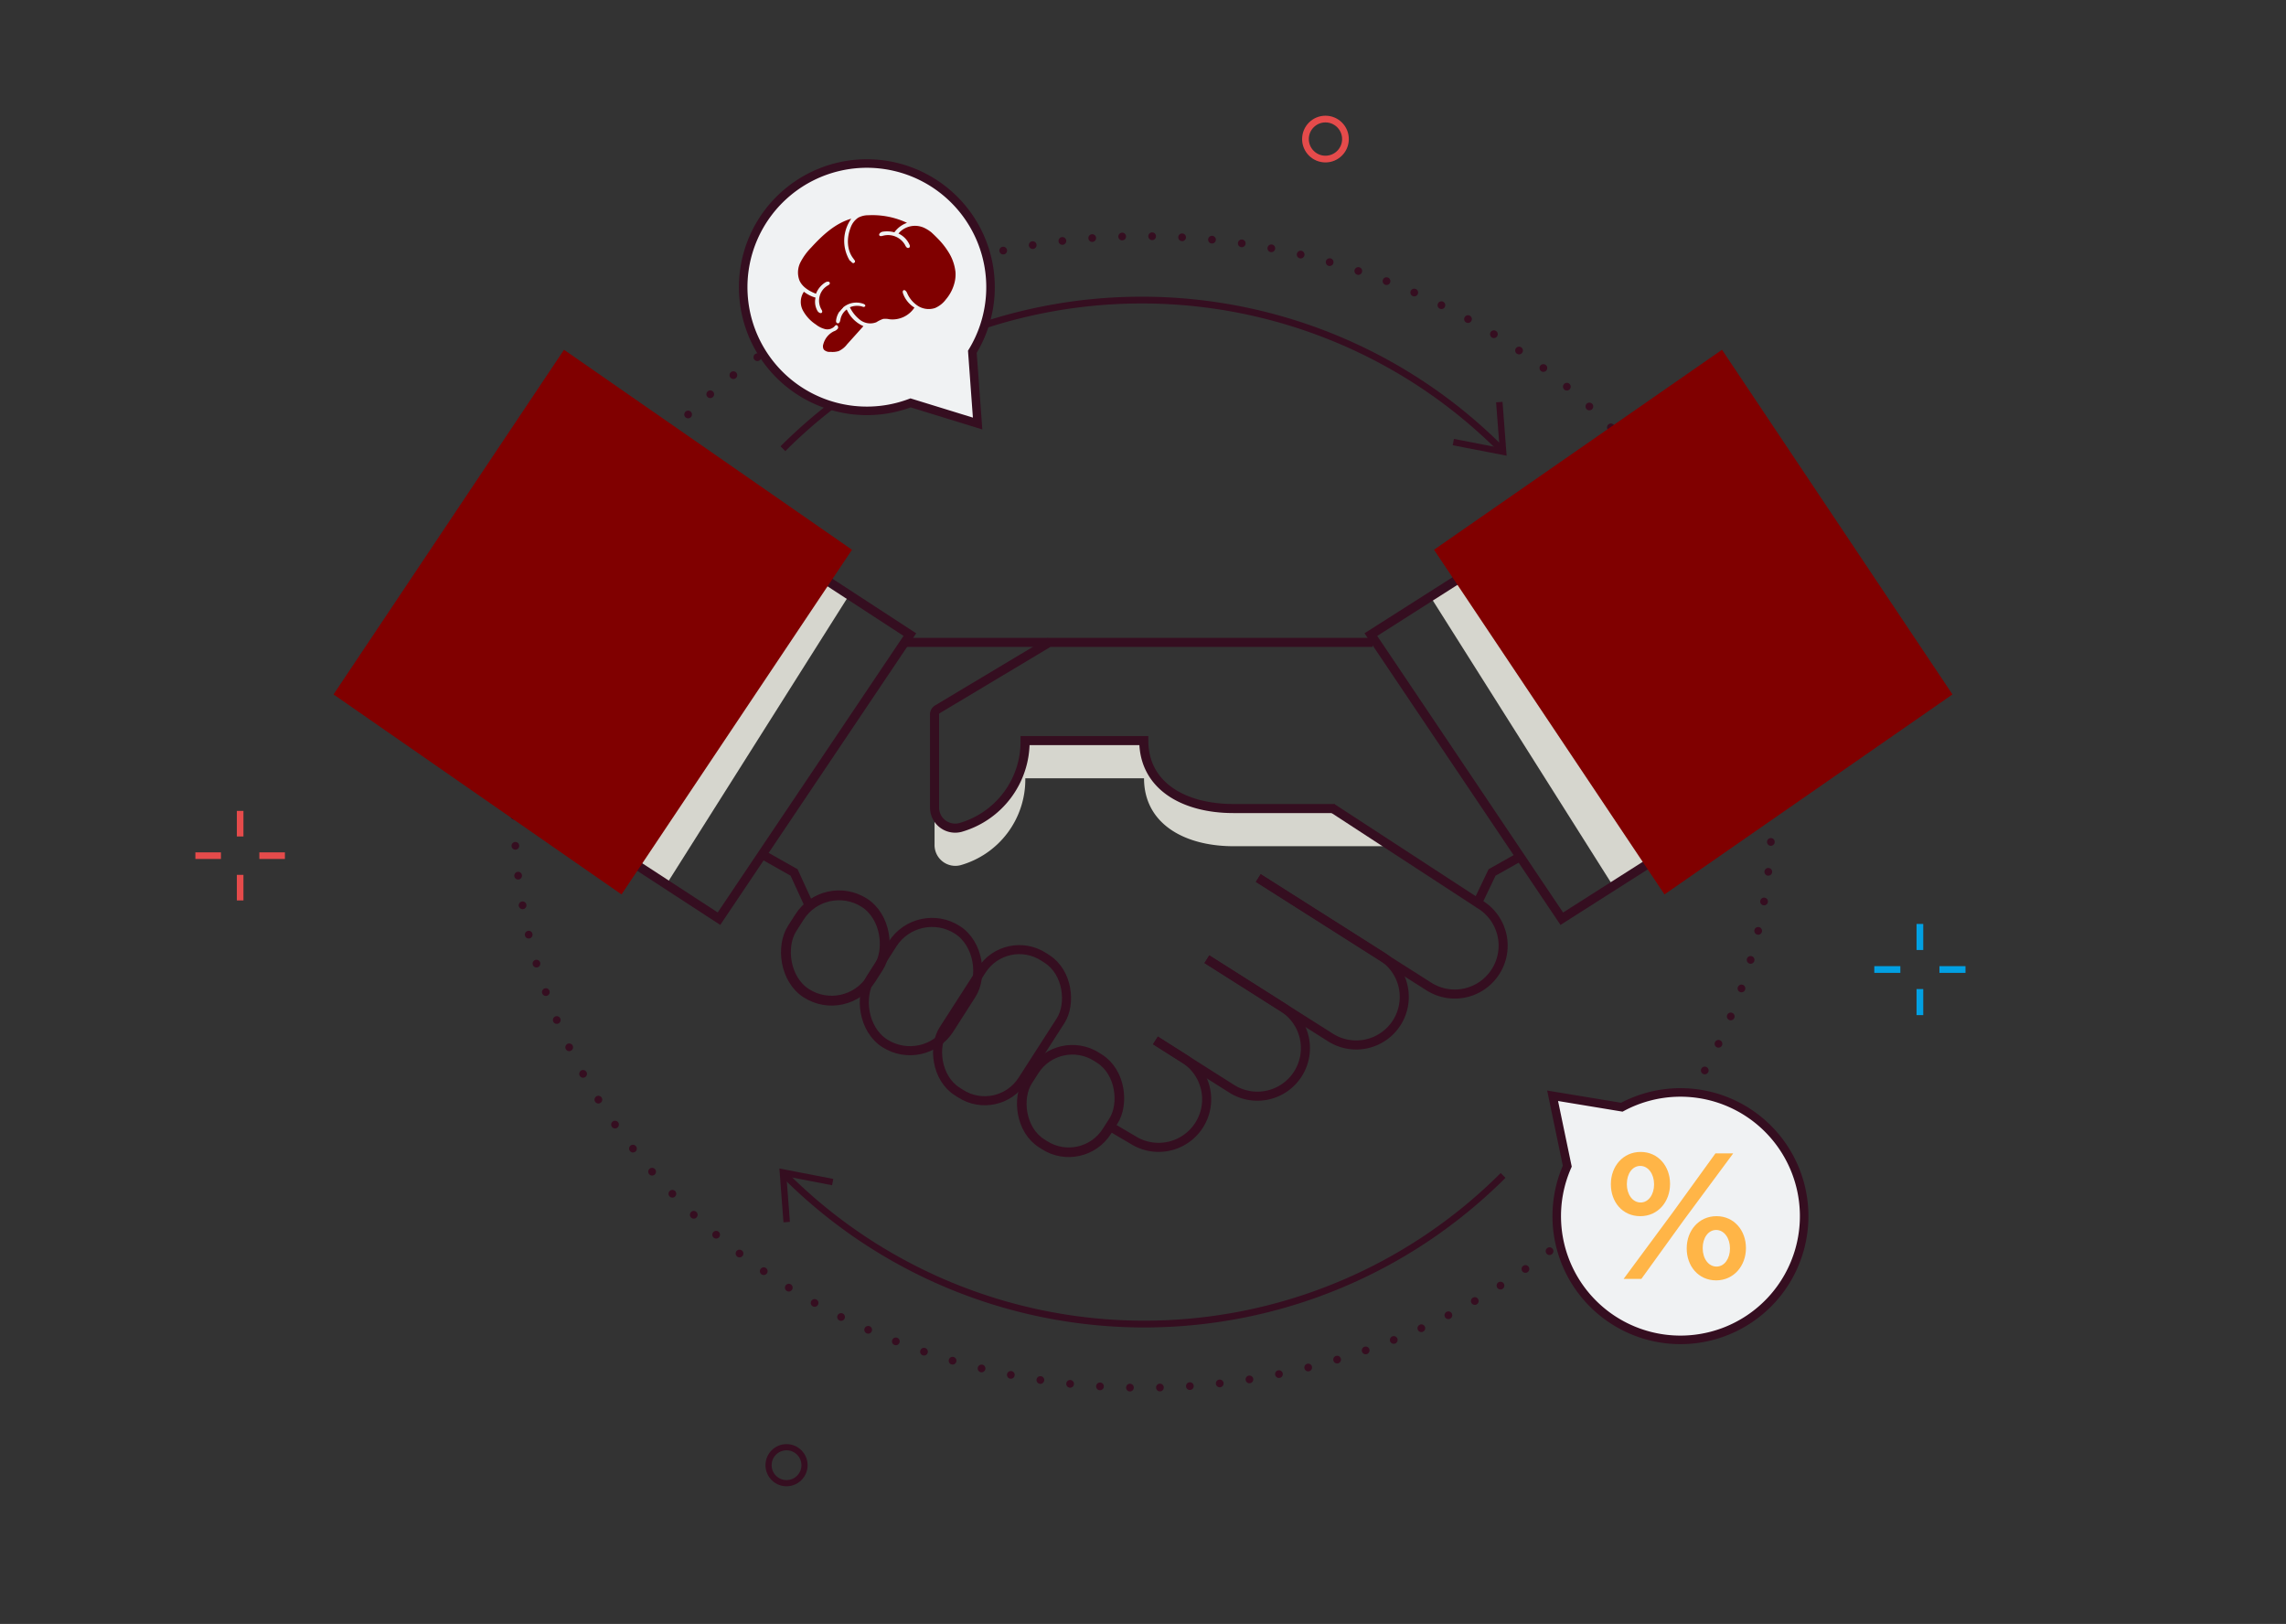 <svg id="Layer_1" data-name="Layer 1" xmlns="http://www.w3.org/2000/svg" viewBox="0 0 600 426.23"><rect x="0" y="0" width="600" height="426.23" fill="#333333" stroke="none"/><ellipse cx="300" cy="213.11" rx="165.02" ry="151.12" fill="none" stroke="#350e20" stroke-linecap="round" stroke-miterlimit="10" stroke-width="2.03" stroke-dasharray="0 7.87"/><path d="M350.61,212.19H323.79c-13,0-23.52-5.94-23.52-17.83H269.11v.15a23.37,23.37,0,0,1-17,22.66,5.47,5.47,0,0,1-6.82-5.44v9.91a5.46,5.46,0,0,0,6.82,5.44,23.37,23.37,0,0,0,17-22.66v-.15h31.16c0,11.89,10.53,17.83,23.52,17.83h41.68Z" fill="#d6d6ce"/><polygon points="162.02 225.9 175.4 231.35 222.96 156.05 209.58 146.63 162.02 225.9" fill="#d6d6ce"/><polygon points="435.49 224.25 423.26 232.34 375.71 157.04 389.08 147.63 435.49 224.25" fill="#d6d6ce"/><path d="M360.27,168.6H275.38L246,186.19a1.62,1.62,0,0,0-.71,1.56v24a5.42,5.42,0,0,0,6.76,5.44h0a23.42,23.42,0,0,0,17-22.67v-.14h31.16c0,11.89,10.53,17.83,23.52,17.83h26.57" fill="none" stroke="#350e20" stroke-miterlimit="10" stroke-width="2.38"/><polyline points="212.26 237.37 208.42 228.99 200.62 224.58" fill="none" stroke="#350e20" stroke-miterlimit="10" stroke-width="2.38"/><path d="M303.27,273.07l7.57,4.8a12.61,12.61,0,0,1,3.91,17.41h0a12.62,12.62,0,0,1-17.41,3.9l-6-3.53" fill="none" stroke="#350e20" stroke-miterlimit="10" stroke-width="2.38"/><path d="M316.77,251.76l20,12.68a12.62,12.62,0,0,1,3.9,17.41h0a12.62,12.62,0,0,1-17.41,3.9l-20-12.68" fill="none" stroke="#350e20" stroke-miterlimit="10" stroke-width="2.38"/><path d="M330.28,230.45,362.71,251a12.61,12.61,0,0,1,3.91,17.4h0a12.62,12.62,0,0,1-17.41,3.91l-32.44-20.56" fill="none" stroke="#350e20" stroke-miterlimit="10" stroke-width="2.38"/><path d="M349.54,212l39,25.43a12.67,12.67,0,0,1,3.93,17.68h0A12.67,12.67,0,0,1,375,258.9l-44.76-28.45" fill="none" stroke="#350e20" stroke-miterlimit="10" stroke-width="2.38"/><polygon points="188.71 241.12 150.31 216.1 200.41 141.53 238.81 166.56 188.71 241.12" fill="none" stroke="#350e20" stroke-miterlimit="10" stroke-width="2.38"/><polyline points="387.92 236.72 391.62 228.99 398.36 225.19" fill="none" stroke="#350e20" stroke-miterlimit="10" stroke-width="2.38"/><rect x="206.94" y="234.71" width="24.62" height="28.21" rx="12.31" transform="translate(168.31 -78.88) rotate(32.55)" fill="none" stroke="#350e20" stroke-miterlimit="10" stroke-width="2.58"/><rect x="268.67" y="275.53" width="24.62" height="26.9" rx="11.84" transform="translate(199.63 -105.79) rotate(32.55)" fill="none" stroke="#350e20" stroke-miterlimit="10" stroke-width="2.52"/><rect x="229.43" y="241.26" width="24.62" height="35.35" rx="12.31" transform="translate(177.29 -89.39) rotate(32.55)" fill="none" stroke="#350e20" stroke-miterlimit="10" stroke-width="2.38"/><rect x="251.99" y="248.32" width="24.62" height="42.05" rx="11.74" transform="matrix(0.84, 0.54, -0.54, 0.84, 186.44, -99.9)" fill="none" stroke="#350e20" stroke-miterlimit="10" stroke-width="2.38"/><line x1="275.06" y1="168.6" x2="237.44" y2="168.6" fill="none" stroke="#350e20" stroke-miterlimit="10" stroke-width="2.38"/><polygon points="409.92 241.13 446.71 217.71 396.6 143.14 359.81 166.56 409.92 241.13" fill="none" stroke="#350e20" stroke-miterlimit="10" stroke-width="2.38"/><polygon points="163.13 234.75 87.54 182.26 148.03 91.8 223.62 144.29 163.13 234.75" fill="maroon"/><polygon points="436.87 234.75 512.46 182.26 451.97 91.8 376.38 144.29 436.87 234.75" fill="maroon"/><circle cx="347.89" cy="36.5" r="5.25" fill="none" stroke="#e54b4b" stroke-miterlimit="10" stroke-width="1.76"/><line x1="63.03" y1="212.83" x2="63.03" y2="219.54" fill="none" stroke="#e54b4b" stroke-miterlimit="10" stroke-width="1.73"/><line x1="63.03" y1="229.62" x2="63.03" y2="236.33" fill="none" stroke="#e54b4b" stroke-miterlimit="10" stroke-width="1.73"/><line x1="74.78" y1="224.58" x2="68.07" y2="224.58" fill="none" stroke="#e54b4b" stroke-miterlimit="10" stroke-width="1.73"/><line x1="57.99" y1="224.58" x2="51.28" y2="224.58" fill="none" stroke="#e54b4b" stroke-miterlimit="10" stroke-width="1.73"/><line x1="515.88" y1="254.46" x2="509.04" y2="254.46" fill="none" stroke="#01a0e3" stroke-miterlimit="10" stroke-width="1.76"/><line x1="498.78" y1="254.46" x2="491.94" y2="254.46" fill="none" stroke="#01a0e3" stroke-miterlimit="10" stroke-width="1.76"/><line x1="503.91" y1="266.43" x2="503.91" y2="259.59" fill="none" stroke="#01a0e3" stroke-miterlimit="10" stroke-width="1.76"/><line x1="503.91" y1="249.34" x2="503.91" y2="242.5" fill="none" stroke="#01a0e3" stroke-miterlimit="10" stroke-width="1.76"/><circle cx="206.44" cy="384.56" r="4.72" fill="none" stroke="#350e20" stroke-miterlimit="10" stroke-width="1.62"/><path d="M411.36,306.08a32.47,32.47,0,1,0,14.32-15.48l-18.17-3Z" fill="#f0f2f3" stroke="#350e20" stroke-miterlimit="10" stroke-width="2.24"/><path d="M422.8,310.86v-.09c0-4.61,3.15-8.43,7.81-8.43s7.72,3.82,7.72,8.34v.09c0,4.57-3.1,8.43-7.81,8.43S422.8,315.43,422.8,310.86Zm27.45-8.14h4.66l-13,17.56L430.8,335.67h-4.66l12.95-17.51Zm-23.26,8v.09c0,2.68,1.51,4.8,3.62,4.8s3.53-2.16,3.53-4.71v-.09c0-2.64-1.5-4.8-3.62-4.8S427,308.13,427,310.68Zm15.72,17v-.1c0-4.61,3.16-8.42,7.82-8.42s7.72,3.81,7.72,8.33v.09c0,4.57-3.16,8.43-7.82,8.43S442.71,332.28,442.71,327.72Zm11.35,0v-.1c0-2.63-1.51-4.8-3.63-4.8s-3.53,2.17-3.53,4.71v.09c0,2.69,1.51,4.81,3.63,4.81S454.06,330.26,454.06,327.72Z" fill="#ffb547"/><path d="M205.49,117.77a133.2,133.2,0,0,1,188.37,0" fill="none" stroke="#350e20" stroke-miterlimit="10" stroke-width="1.78"/><polyline points="393.52 105.53 394.51 118.56 381.45 116.03" fill="none" stroke="#350e20" stroke-miterlimit="10" stroke-width="1.69"/><path d="M394.51,308.51a133.21,133.21,0,0,1-188.37,0" fill="none" stroke="#350e20" stroke-miterlimit="10" stroke-width="1.78"/><polyline points="206.48 320.76 205.49 307.73 218.55 310.25" fill="none" stroke="#350e20" stroke-miterlimit="10" stroke-width="1.69"/><path d="M255.21,92.32A32.46,32.46,0,1,0,239,105.74l17.59,5.42Z" fill="#f0f2f3" stroke="#350e20" stroke-miterlimit="10" stroke-width="2.24"/><g id="xQMGsJ"><path d="M230.6,75.91c-1.28-2-3.18-2.33-5.32-2.07-.34,0-.68.11-1,.16-.66-1.71-.45-2.71.78-3.74a1.26,1.26,0,0,0,.33-1.84,1.14,1.14,0,0,0-1.32-.5c.1.11.21.23.33.34.48.44-.24,1.15-.72.71a4.89,4.89,0,0,1-.54-.58,5,5,0,0,0-1.71,5.23,2,2,0,0,1-.81,2.5,4.73,4.73,0,0,0-2,4.08c0,1,.62,1.68,1.42,1.58a2.35,2.35,0,0,0,.42-.1,7.24,7.24,0,0,1,.72-.84,2.66,2.66,0,0,0,.13-.67,3.53,3.53,0,0,1,.78-1.85,5.83,5.83,0,0,1,4-1.95,2.32,2.32,0,0,1,2.34,1.06,1.19,1.19,0,0,0,1.81.39A1.24,1.24,0,0,0,230.6,75.91Z" fill="maroon"/><path d="M231.94,68.17a1.39,1.39,0,0,1-1.68.52,1.19,1.19,0,0,0-1.51,1,1.24,1.24,0,0,0,.79,1.52,3.53,3.53,0,0,0,4.09-1,1.27,1.27,0,0,1,1.59-.36,4.55,4.55,0,0,0,4.3-.45c.89-.66,1.12-1.47.65-2.14s-1.19-.71-2.16,0a2.41,2.41,0,0,1-2.66-.16c-.69-.34-1.3-.77-1.11-1.77a1.18,1.18,0,0,0-1.07-1.43,1.15,1.15,0,0,0-1.46,1A25.17,25.17,0,0,0,231.94,68.17Z" fill="maroon"/><path d="M218.05,73.32c.28-.32.81-.68,1-1.17a1.08,1.08,0,0,0-.84-1.44,15.71,15.71,0,0,0-2.35-.45,1.28,1.28,0,0,0-.44,2.51C216.17,73,217,73.1,218.05,73.32Z" fill="maroon"/><path d="M250.78,71.4a12.2,12.2,0,0,0-1.64-4.92,20.1,20.1,0,0,0-2.94-3.8c-.56-.58-1.14-1.14-1.74-1.69a9,9,0,0,0-1.52-1,5.73,5.73,0,0,0-6.76.89s-.36.42-.37.41a5.87,5.87,0,0,1,2.93,3,.7.7,0,0,1,0,.61.53.53,0,0,1-.73.07,1.86,1.86,0,0,1-.46-.67,5.14,5.14,0,0,0-5.74-2.44c-.33.09-.73.19-.95,0-.39-.43.32-1,.89-1.06a7.55,7.55,0,0,1,3,.17,6.91,6.91,0,0,1,3.31-2.48,21.32,21.32,0,0,0-10.1-2,5.6,5.6,0,0,0-2.72.65,5.23,5.23,0,0,0-2,2.67c-1.05,2.67-1,5.95.84,8.17.19.23.41.51.32.8a.58.58,0,0,1-.76.26,1.45,1.45,0,0,1-.61-.64,10,10,0,0,1,.4-11c-4.22,1.21-7.59,4.36-10.55,7.6a15.89,15.89,0,0,0-2.82,3.91,5.86,5.86,0,0,0-.23,4.69c.76,1.75,2.56,2.81,4.34,3.5a6.05,6.05,0,0,1,2.49-3c.38-.22,1-.31,1.12.11s-.32.61-.58.76a4.79,4.79,0,0,0-.87.67,4.64,4.64,0,0,0-.77,5.52c.15.25.34.56.19.83-.24.44-.93.06-1.19-.39a4.8,4.8,0,0,1-.51-3.48A9.24,9.24,0,0,1,211,76.57a4.75,4.75,0,0,0-.29,4.86,10.19,10.19,0,0,0,3.42,3.73,6.45,6.45,0,0,0,2.41,1.21,2.64,2.64,0,0,0,2.49-.7.92.92,0,0,1,.36-.32c.41-.16.74.47.54.86a2.09,2.09,0,0,1-1.06.74,5.28,5.28,0,0,0-2.77,3.37,1.74,1.74,0,0,0,.11,1.42,2.09,2.09,0,0,0,1.74.61,5.66,5.66,0,0,0,2.17-.2,5.8,5.8,0,0,0,2.2-1.77l4.3-4.78a8.51,8.51,0,0,1-4.38-4.38,4.17,4.17,0,0,0-1.65,2.63c-.08.47-.28,1.12-.75,1s-.43-.59-.36-1a5.37,5.37,0,0,1,7.18-4.09c.24.09.53.3.44.55a.47.47,0,0,1-.54.24,4.81,4.81,0,0,0-3.49.1,9.28,9.28,0,0,0,2.76,3.38,4.36,4.36,0,0,0,4.17.55,8.64,8.64,0,0,1,1.81-.88,5.31,5.31,0,0,1,1.68.1,6.9,6.9,0,0,0,6.52-3.07,7.16,7.16,0,0,1-3-3.72c-.09-.26-.14-.6.07-.78.36-.3.82.23,1,.66a7.52,7.52,0,0,0,2.91,3.44,5.28,5.28,0,0,0,4.41.52,6.94,6.94,0,0,0,2.84-2.23,10.86,10.86,0,0,0,2.32-4.54A8.69,8.69,0,0,0,250.78,71.4Z" fill="maroon"/></g></svg>